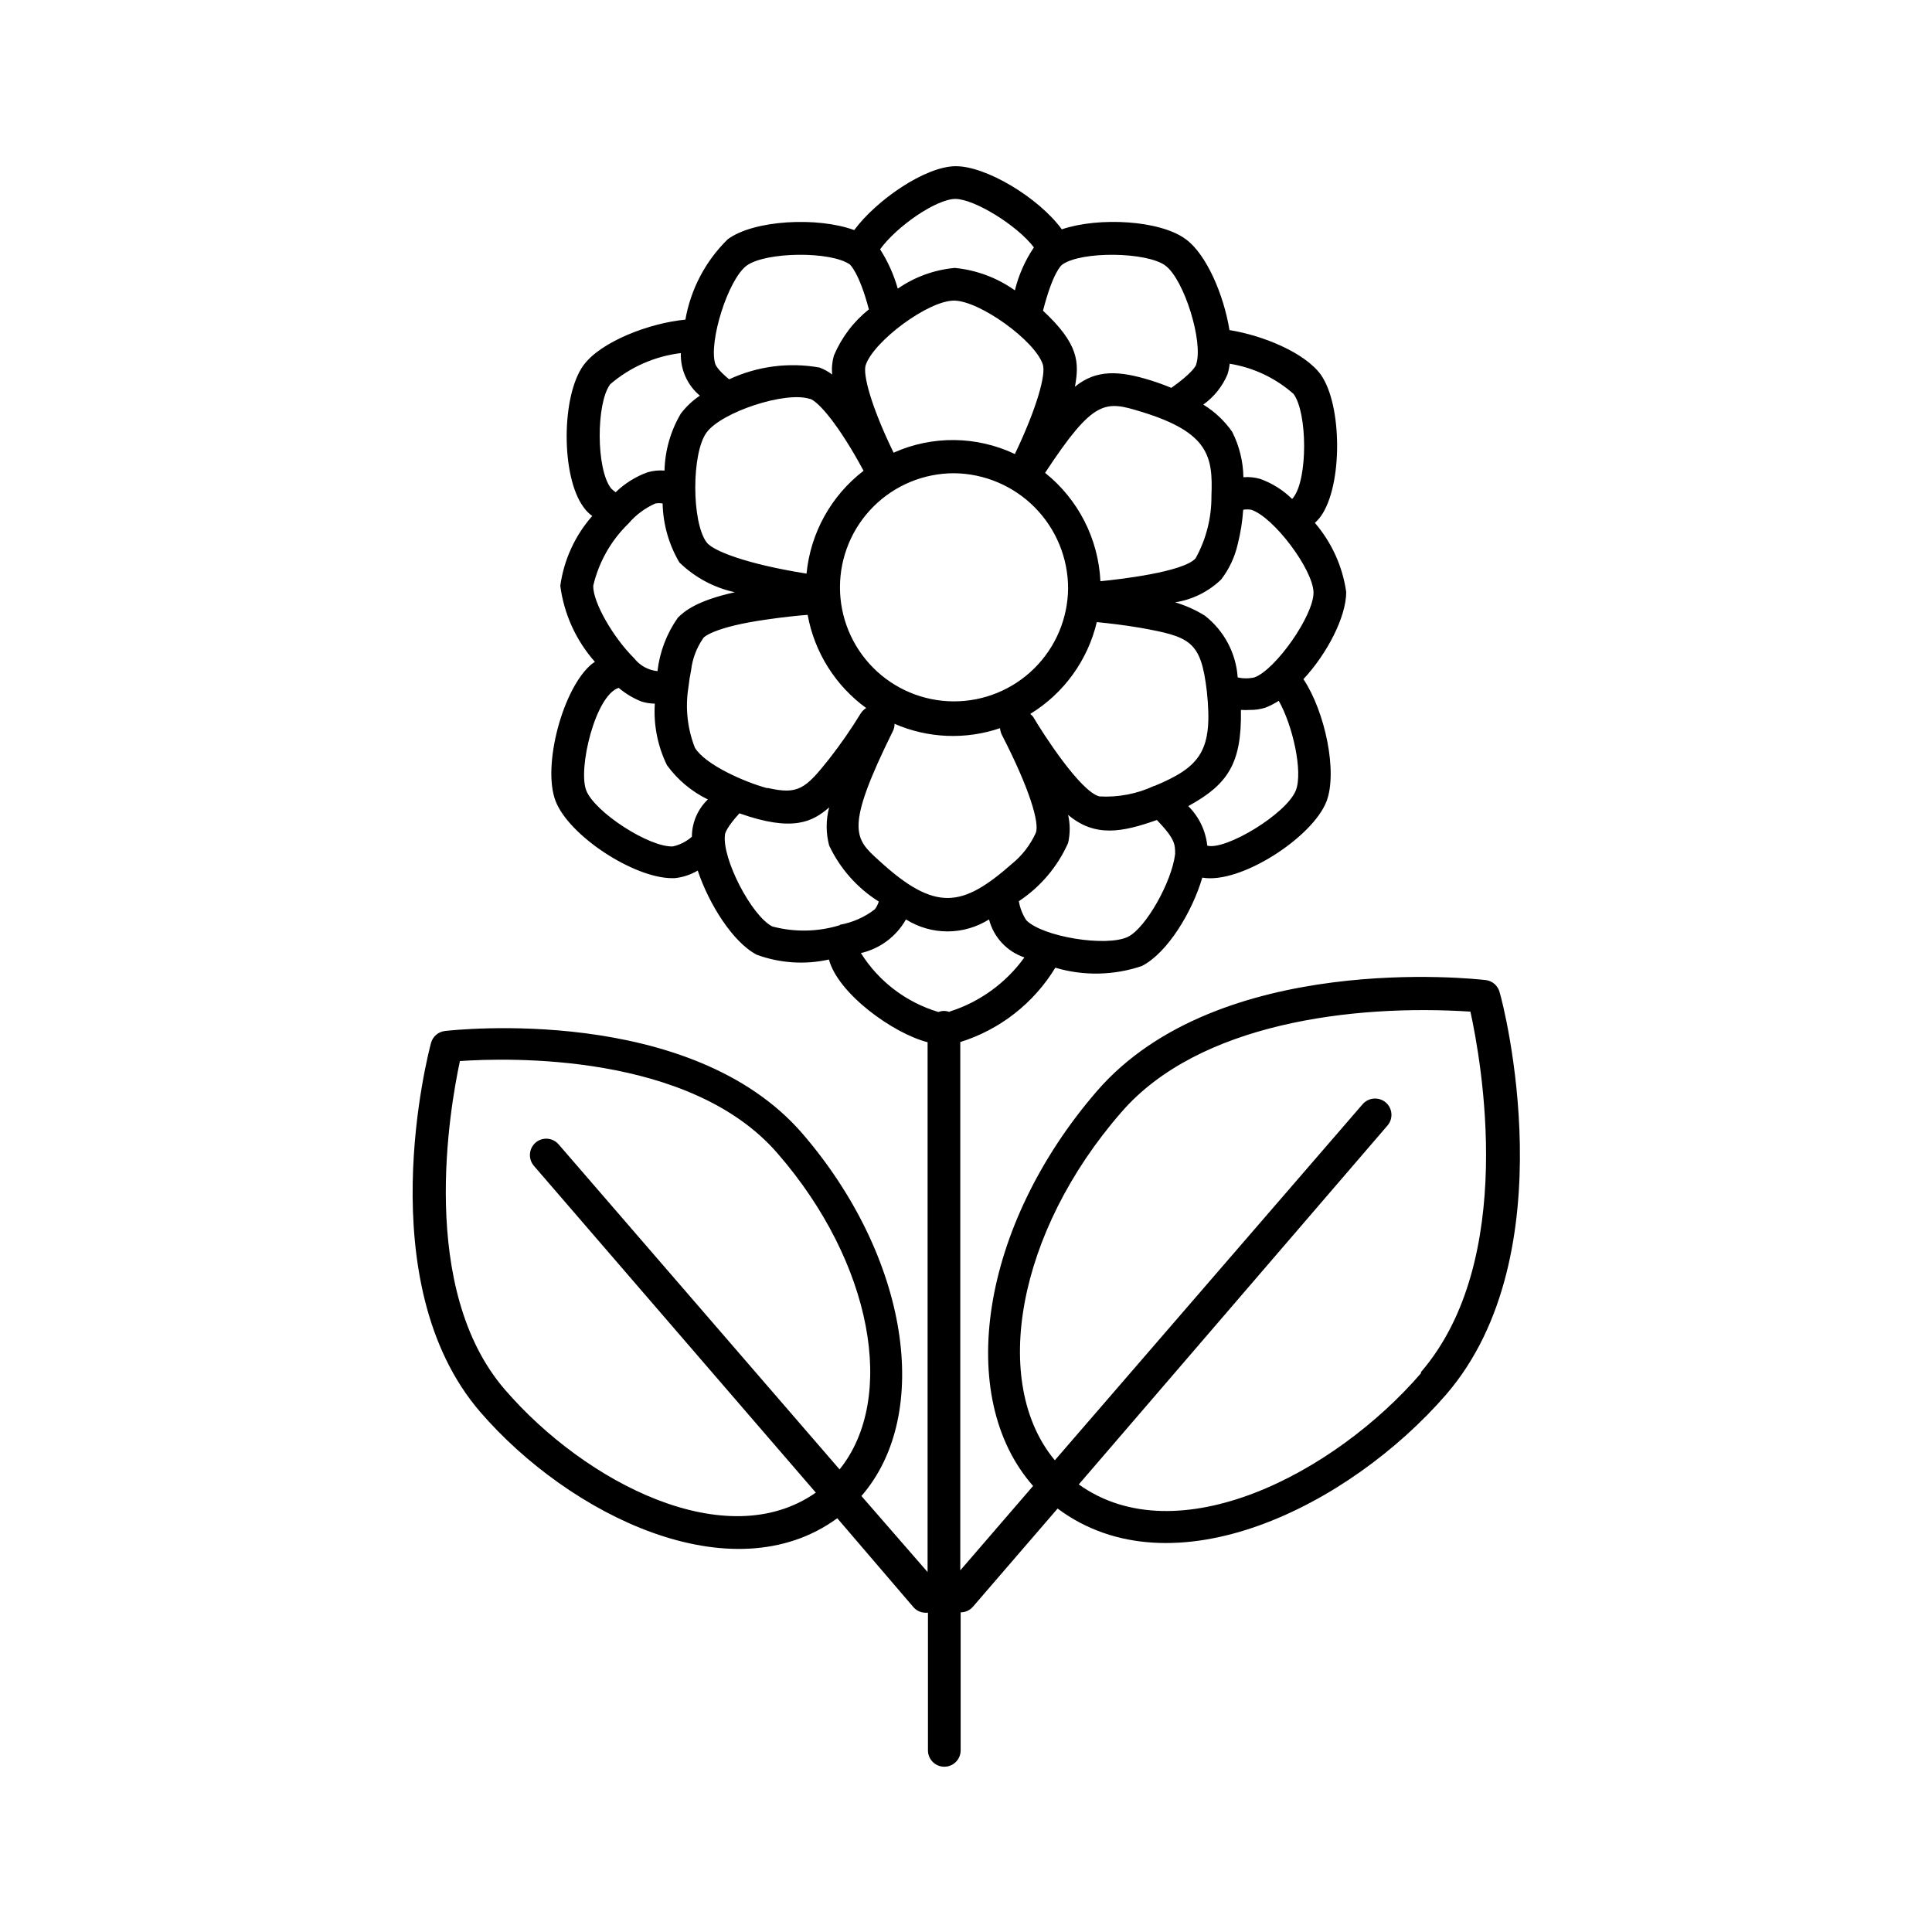 <?xml version="1.0" encoding="UTF-8"?>
<!-- Uploaded to: ICON Repo, www.svgrepo.com, Generator: ICON Repo Mixer Tools -->
<svg fill="#000000" width="800px" height="800px" version="1.1" viewBox="144 144 512 512" xmlns="http://www.w3.org/2000/svg">
 <path d="m537.69 403.73c-2.922-0.352-70.887-7.809-103.08 29.523-30.781 35.668-37.586 81.012-16.828 104.54l-19.297 22.371v-140.01c10.508-3.289 19.465-10.293 25.188-19.699 7.508 2.223 15.516 2.062 22.926-0.453 6.75-3.426 13.352-14.309 16.02-23.426 10.078 1.812 29.223-10.68 32.898-20.152 3.023-7.758-0.352-23.832-6.098-32.445 6.301-6.754 11.34-16.527 11.34-23.078-0.957-6.781-3.844-13.148-8.312-18.34 0.582-0.508 1.105-1.082 1.559-1.711 5.844-8.113 5.742-29.523 0-37.586-4.18-5.742-15.113-10.328-24.184-11.789-1.512-9.371-6.144-20.152-11.586-24.082-6.75-5.039-23.023-5.945-32.848-2.621-6.144-8.414-20.152-16.828-28.215-16.727-8.062 0.102-20.906 8.969-26.801 16.93-9.723-3.578-26.602-2.672-33.504 2.418-5.883 5.754-9.812 13.207-11.234 21.312-9.523 0.906-22.371 5.793-27.004 12.09-5.894 8.062-5.996 29.473 0 37.586 0.637 0.91 1.418 1.711 2.316 2.367-4.574 5.199-7.519 11.629-8.465 18.492 0.973 7.481 4.168 14.5 9.172 20.152l-0.805 0.555c-7.707 6.348-13.199 27.055-9.621 36.324s20.809 20.453 30.883 20.453h0.656-0.004c2.168-0.219 4.266-0.906 6.144-2.016 2.973 8.918 9.371 19.094 15.668 22.32 6.113 2.234 12.742 2.672 19.098 1.258 2.418 9.02 16.93 19.547 26.148 21.914l-0.004 140.41-17.531-20.152c18.895-21.766 12.543-63.328-15.617-96.027-29.676-34.359-92.098-27.508-94.766-27.207v0.004c-1.762 0.203-3.219 1.461-3.68 3.172-0.707 2.57-16.574 63.43 13.047 97.789 23.629 27.355 66.652 48.566 94.617 28.164l20.152 23.527c0.816 0.961 2.016 1.516 3.273 1.512h0.605v36.477c0 2.391 1.941 4.332 4.332 4.332 2.394 0 4.332-1.941 4.332-4.332v-36.578c1.262 0.004 2.461-0.551 3.277-1.512l22.418-25.996c30.48 22.723 77.234-0.555 102.98-30.23 32.195-37.383 15.113-103.58 14.207-106.41v0.004c-0.383-1.84-1.91-3.223-3.777-3.426zm-245.66 43.527c-1.559-1.801-4.285-2.004-6.094-0.453-1.812 1.582-2.012 4.32-0.453 6.148l74.715 86.605c-23.68 16.625-60.961-2.519-82.324-27.207-23.176-26.703-14.66-74.664-11.992-87.16 12.543-0.855 61.012-2.367 84.188 24.484 25.191 28.969 31.59 64.941 16.426 83.734zm163.39-76.93c-0.906 7.457-7.758 19.547-12.445 21.914-5.742 2.82-22.773 0-27.004-4.383-1-1.523-1.668-3.238-1.965-5.035 5.734-3.789 10.262-9.141 13.051-15.418 0.566-2.453 0.566-5.004 0-7.457 7.152 6.047 14.41 4.586 23.527 1.359 4.836 5.039 4.836 6.449 4.836 9.02zm-127.26-28.164c-2.004-5.106-2.598-10.656-1.715-16.07 0.16-1.508 0.395-3.004 0.707-4.484 0.348-3.023 1.438-5.914 3.172-8.414 0-0.301 2.922-3.074 17.027-5.039 4.484-0.656 8.566-1.059 10.68-1.211l0.004 0.004c1.801 9.918 7.359 18.762 15.516 24.688-0.562 0.344-1.043 0.809-1.41 1.359-2.57 4.203-5.379 8.258-8.414 12.141-6.348 8.012-8.262 9.473-16.172 7.707h-0.352c-5.894-1.609-16.273-6.144-19.043-10.68zm121.77 10.078c-4.543 2.133-9.547 3.106-14.559 2.82-5.039-1.211-15.113-16.879-17.582-21.109h-0.004c-0.223-0.277-0.477-0.531-0.754-0.754 8.887-5.441 15.23-14.199 17.633-24.336 3.023 0.301 7.055 0.754 11.234 1.461 13.504 2.418 16.375 3.426 17.938 16.977 1.66 15.621-1.664 19.902-13.906 24.992zm-14.309-54.211c-0.535-11.234-5.875-21.695-14.66-28.719 12.949-19.699 15.922-19.145 25.543-16.172 18.035 5.492 18.941 12.043 18.539 22.32 0.043 5.758-1.398 11.434-4.18 16.473-3.125 3.68-20.555 5.644-25.242 6.098zm-8.566 1.863h0.004c-0.066 8.004-3.305 15.652-9.004 21.273-5.695 5.617-13.391 8.75-21.395 8.703-8-0.043-15.66-3.258-21.293-8.941-5.637-5.684-8.789-13.367-8.766-21.371 0.023-8 3.215-15.668 8.883-21.32 5.664-5.648 13.34-8.824 21.344-8.824 8.035 0.082 15.719 3.324 21.375 9.031 5.66 5.707 8.84 13.414 8.855 21.449zm-46.402 37.785h0.004c0.281-0.578 0.418-1.219 0.402-1.863 8.852 3.856 18.824 4.269 27.961 1.16 0.051 0.594 0.203 1.172 0.453 1.711 7.356 14.258 10.078 23.477 9.02 26.047-1.453 3.191-3.625 6.004-6.348 8.215-13.047 11.438-20.152 12.949-35.266-0.957-6.398-5.797-9.121-8.215 3.777-34.312zm106.76 15.77c-2.418 6.195-18.59 15.973-23.477 14.66h0.004c-0.422-3.969-2.199-7.672-5.039-10.477 10.48-5.742 14.207-11.285 13.957-25.492h-0.004c0.789 0.043 1.582 0.043 2.371 0 1.398 0.023 2.793-0.184 4.129-0.605 1.234-0.484 2.418-1.094 3.527-1.812 3.727 6.547 6.449 18.84 4.535 23.727zm4.684-52.395c0 6.144-10.078 20.453-15.668 22.469h0.004c-1.457 0.328-2.973 0.328-4.434 0-0.441-6.449-3.613-12.402-8.715-16.375-2.453-1.516-5.098-2.699-7.859-3.523 4.59-0.711 8.848-2.824 12.191-6.047 2.121-2.754 3.613-5.934 4.383-9.32 0.766-3.008 1.254-6.074 1.461-9.168 0.703-0.117 1.418-0.117 2.117 0 5.945 1.914 16.422 15.816 16.523 21.965zm-22.816-57.789c0.293-0.934 0.496-1.895 0.602-2.871 6.289 1.012 12.16 3.789 16.93 8.012 3.68 5.039 3.777 22.371 0 27.355-0.094 0.184-0.234 0.34-0.402 0.453-2.394-2.344-5.262-4.148-8.414-5.289-1.453-0.422-2.973-0.574-4.484-0.453-0.062-4.188-1.078-8.305-2.973-12.039-2.027-2.906-4.633-5.359-7.656-7.207 2.82-2.019 5.031-4.773 6.398-7.961zm-43.73-29.168c5.039-3.578 22.371-3.375 27.305 0.301 4.938 3.68 10.078 20.152 8.16 26.098 0 0.402-1.059 2.367-6.602 6.297-1.812-0.754-3.629-1.41-5.391-1.965-8.414-2.621-14.508-2.973-20.152 1.664 1.16-6.449 1.059-11.285-8.465-20.152 2.574-10.027 4.789-12.043 5.144-12.242zm-28.418-17.383c5.039 0 16.375 6.953 20.859 12.848-2.336 3.469-4.043 7.324-5.039 11.387-4.695-3.336-10.184-5.387-15.918-5.945-5.43 0.492-10.637 2.383-15.117 5.492-1.043-3.688-2.621-7.199-4.684-10.43 4.383-6.047 14.762-13.25 19.898-13.352zm-0.301 26.953c6.699 0 21.461 10.578 23.527 16.93 0.855 2.57-1.512 11.387-7.406 23.73-10.145-4.816-21.891-4.945-32.141-0.355-6.098-12.543-8.16-20.809-7.406-23.176 2.066-6.297 16.523-17.129 23.426-17.129zm-54.965-9.27c5.039-3.68 22.32-3.879 27.355-0.301 0 0 2.469 2.117 5.039 11.891-4.062 3.242-7.25 7.449-9.27 12.242-0.469 1.633-0.625 3.344-0.453 5.035-1.023-0.789-2.164-1.418-3.375-1.863-8.109-1.445-16.469-0.355-23.934 3.125-3.023-2.469-3.578-3.777-3.68-4.082-1.812-5.793 3.379-22.367 8.316-26.047zm16.727 35.266c2.367 0.754 7.758 7.055 14.258 19.094v0.004c-8.594 6.602-14.066 16.469-15.113 27.254-15.871-2.519-24.887-6.047-26.5-8.312-3.981-5.391-3.981-23.629 0-29.07 3.977-5.441 20.957-11.031 27.355-8.918zm-52.949-3.777c5.297-4.574 11.84-7.469 18.789-8.312-0.152 4.34 1.707 8.504 5.039 11.285-1.93 1.289-3.629 2.891-5.039 4.734-2.711 4.586-4.203 9.789-4.332 15.117-1.508-0.125-3.027 0.031-4.484 0.453-3.164 1.141-6.047 2.945-8.465 5.289-0.426-0.305-0.832-0.641-1.207-1.008-4.031-5.141-3.93-22.57-0.301-27.508zm-4.434 53.355c1.469-6.297 4.723-12.031 9.371-16.527 1.938-2.273 4.367-4.082 7.102-5.289 0.633-0.105 1.281-0.105 1.914 0 0.121 5.5 1.648 10.875 4.434 15.617 4.062 3.965 9.164 6.707 14.711 7.91-10.078 2.215-13.402 5.039-15.113 6.75-2.953 4.195-4.809 9.062-5.391 14.16-2.449-0.246-4.688-1.484-6.195-3.426-5.594-5.543-10.934-14.863-10.832-19.195zm26.148 66.504-0.004-0.004c-1.434 1.27-3.168 2.152-5.035 2.57-6.246 0.301-20.758-9.117-22.973-14.863-2.215-5.742 2.418-25.191 8.613-27.156v0.004c1.805 1.527 3.848 2.754 6.047 3.625 1.141 0.352 2.328 0.539 3.523 0.555-0.363 5.629 0.75 11.258 3.227 16.324 2.812 3.863 6.531 6.977 10.832 9.066-2.672 2.555-4.199 6.082-4.234 9.777zm39.246 23.426c-5.828 1.801-12.043 1.922-17.938 0.352-5.543-2.82-13.402-18.086-12.543-24.336 0-0.301 0.453-1.965 3.828-5.644 14.207 5.039 19.398 2.215 23.781-1.562l-0.004 0.004c-0.875 3.301-0.875 6.773 0 10.078 2.871 6.109 7.438 11.266 13.152 14.859-0.227 0.75-0.582 1.449-1.059 2.066-2.703 2.082-5.863 3.481-9.219 4.082zm29.02 23.023c-0.941-0.375-1.984-0.375-2.926 0-8.52-2.535-15.828-8.086-20.555-15.617 5.059-1.16 9.395-4.398 11.941-8.918 3.297 2.074 7.113 3.176 11.008 3.176 3.894 0 7.711-1.102 11.008-3.176 1.223 4.723 4.746 8.512 9.371 10.074-4.898 6.797-11.859 11.832-19.848 14.359zm124.95 95.723c-23.023 26.703-64.59 48.164-90.688 29.473l81.816-95.117c1.555-1.812 1.352-4.535-0.453-6.098-1.824-1.559-4.566-1.355-6.144 0.453l-81.566 94.363c-17.078-20.504-10.078-60.457 17.633-92.246 20.453-23.629 61.363-28.668 92.5-26.652 2.871 13.098 12.441 65.848-13.102 95.523z"/>
</svg>